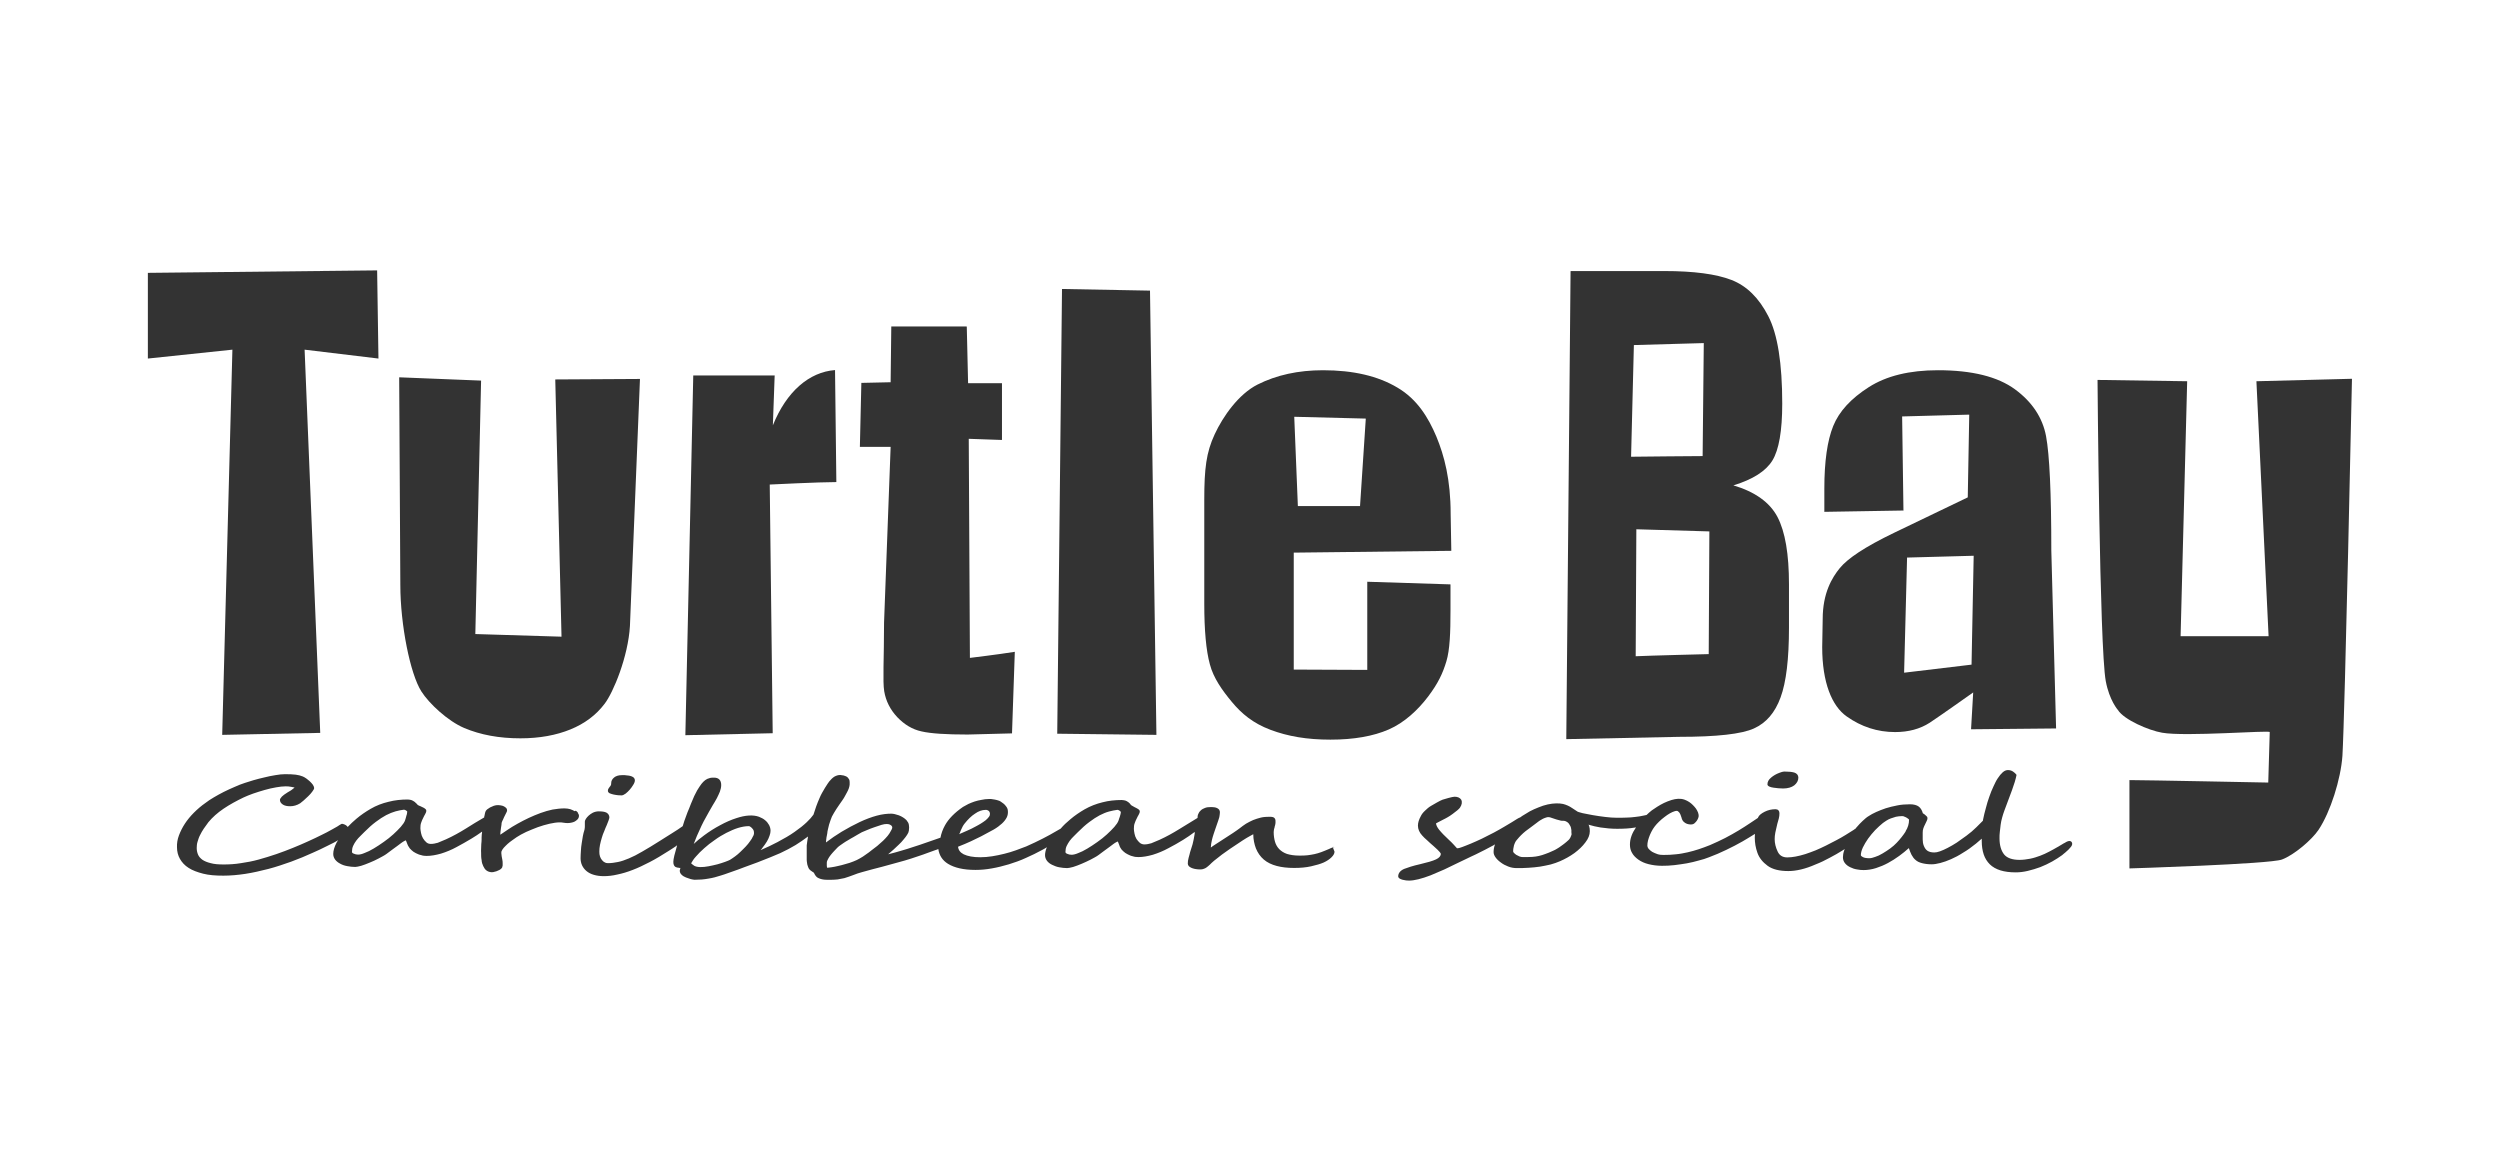 <?xml version="1.0" encoding="UTF-8"?><svg id="Layer_1" xmlns="http://www.w3.org/2000/svg" viewBox="0 0 152 70"><defs><style>.cls-1{fill:#333;}</style></defs><path class="cls-1" d="M47.1,22.82l-.11,3.04c.83-2.06,2.21-3.24,3.78-3.36l.08,6.81c-1.04,0-4.05,.15-4.05,.15l.18,15.12-5.31,.12,.48-21.87s4.93,0,4.93,0Z"/><path class="cls-1" d="M58.78,19.86l.08,3.44h2.06s0,3.45,0,3.45l-2.02-.07,.07,13.32s1.75-.21,2.73-.37l-.17,4.96-2.7,.07c-1.31,0-2.24-.06-2.8-.19-.56-.12-1.05-.42-1.48-.87-.43-.46-.69-.98-.79-1.57-.1-.59-.01-2-.01-4.18l.4-10.68h-1.87l.09-3.89,1.78-.04,.04-3.39h4.57Z"/><path class="cls-1" d="M69.92,17.67l.39,27.01-6.03-.07,.29-27.04,5.35,.1Z"/><path class="cls-1" d="M88.24,33.49l-9.58,.11v7.11l4.47,.02v-5.36l5.06,.16v1.6c0,1.34-.04,2.38-.25,3.08-.22,.73-.5,1.33-1.11,2.14-.62,.82-1.45,1.59-2.39,2s-2.12,.62-3.55,.62-2.59-.2-3.65-.6-1.75-.98-2.34-1.69-1.12-1.45-1.34-2.29c-.23-.84-.34-2.07-.34-3.69v-6.32c0-1.89,.12-2.87,.63-3.97s1.46-2.45,2.61-3.03,2.48-.87,3.98-.87c1.84,0,3.34,.35,4.53,1.06,1.19,.7,1.87,1.81,2.36,2.97,.48,1.16,.87,2.61,.87,4.72l.04,2.23Zm-5.55-2.72l.35-5.32-4.35-.11,.22,5.43h3.77Z"/><path class="cls-1" d="M115.7,31.04l-4.78,.08v-1.42c0-1.64,.18-2.91,.54-3.8,.36-.89,1.08-1.67,2.16-2.36s2.48-1.03,4.21-1.03c2.07,0,3.63,.39,4.68,1.16s1.68,1.73,1.89,2.85c.21,1.12,.32,3.44,.32,6.95l.29,10.82-5.17,.05,.13-2.24s-2.06,1.46-2.64,1.84c-.59,.38-1.29,.57-2.11,.57-1.07,0-2.05-.32-2.94-.95-.9-.63-1.49-2.06-1.49-4.21l.03-1.71c0-1.59,.57-2.52,1.04-3.1,.48-.58,1.48-1.27,3.33-2.16,2.03-.98,4.45-2.14,4.45-2.14l.09-5.03-4.08,.11,.08,5.73Zm4.3,2.75l-4.05,.11-.18,7,4.1-.49,.13-6.62Z"/><path class="cls-1" d="M143,23.03s-.43,20.43-.58,22.92c-.1,1.43-.73,3.42-1.45,4.5-.4,.6-1.48,1.53-2.23,1.81s-9.27,.54-9.27,.54v-5.37c.94,0,8.44,.15,8.44,.15,0,0,.09-2.89,.09-3.07,0-.12-5.13,.29-6.54,.04-.82-.14-2.32-.79-2.69-1.38,0,0-.52-.58-.74-1.76-.38-2.03-.5-18.31-.5-18.31l5.45,.08-.4,15.5h5.35l-.74-15.5,5.82-.15Z"/><path class="cls-1" d="M38.91,23.04l-.61,15.02c-.11,1.87-1.01,4.04-1.54,4.73-.52,.69-1.22,1.21-2.08,1.56-.86,.35-1.87,.54-3.04,.54-1.29,0-2.43-.21-3.42-.63s-2.13-1.48-2.6-2.22c-.68-1.06-1.28-4.06-1.28-6.47l-.07-12.63,4.98,.2-.35,15.41,5.24,.16-.38-15.64,5.16-.03Z"/><path class="cls-1" d="M95.51,16.48h5.68c1.79,0,3.15,.18,4.08,.54,.93,.36,1.67,1.09,2.24,2.2,.57,1.1,.85,2.88,.85,5.32,0,1.65-.2,2.81-.6,3.46-.4,.65-1.19,1.15-2.37,1.51,1.31,.39,2.21,1.03,2.68,1.92,.47,.9,.7,2.26,.7,4.1v2.62c0,1.92-.17,3.33-.51,4.25-.34,.93-.87,1.55-1.62,1.89s-2.25,.51-4.55,.51l-6.86,.14,.26-28.45Zm3.83,4.5l-.17,6.79c.24-.01,4.35-.04,4.35-.04l.07-6.87-4.25,.12Zm.15,11.2l-.04,7.72c.8-.04,4.44-.13,4.44-.13l.04-7.46s-3.6-.1-4.44-.13Z"/><path class="cls-1" d="M22.93,16.44l.08,5.36-4.49-.54,.95,23.3-5.96,.12,.62-23.42-5.14,.54v-5.21l13.93-.15Z"/><path class="cls-1" d="M34.94,49.32c-.07-.04-.15-.08-.26-.12-.1-.03-.23-.05-.36-.05-.23,0-.48,.03-.72,.07-.24,.05-.48,.12-.73,.21s-.48,.19-.72,.3-.46,.23-.68,.35c-.22,.12-.43,.25-.62,.38-.15,.1-.29,.2-.43,.29,0-.05,0-.11,.01-.18,.01-.08,.02-.15,.03-.23,.01-.07,.02-.14,.03-.19,.01-.07,.01-.1,.01-.12,0,0,0-.01,.02-.06,.01-.04,.04-.09,.06-.13,.02-.05,.05-.1,.07-.16,.03-.06,.05-.11,.08-.16s.05-.1,.07-.14c.02-.04,.03-.07,.03-.1,0-.03,0-.07-.02-.1-.01-.04-.05-.07-.1-.11-.04-.03-.1-.06-.16-.08s-.15-.03-.25-.04c-.1,0-.18,.01-.27,.04-.08,.03-.16,.07-.23,.1-.07,.04-.12,.08-.18,.12-.05,.05-.09,.09-.1,.13-.01,.03-.03,.08-.04,.14-.01,.06-.02,.12-.04,.18,0,.01,0,.03,0,.04-.38,.22-.76,.45-1.12,.68-.37,.23-.78,.46-1.2,.65-.18,.08-.35,.15-.5,.21-.14,.04-.28,.07-.42,.07-.11,0-.2-.03-.27-.09-.08-.07-.15-.15-.21-.25-.06-.1-.1-.21-.12-.32s-.04-.21-.04-.29c0-.13,.01-.25,.05-.35s.07-.2,.12-.28c.04-.09,.08-.16,.12-.23,.04-.07,.07-.14,.07-.21,0-.07-.07-.12-.1-.14-.04-.03-.1-.06-.17-.09-.06-.03-.12-.06-.18-.08-.07-.03-.08-.05-.09-.06-.03-.04-.06-.07-.1-.1-.03-.04-.07-.07-.12-.1s-.1-.06-.16-.08c-.06-.01-.13-.03-.21-.03-.4,0-.79,.04-1.17,.14-.38,.09-.75,.23-1.09,.43-.29,.17-.59,.37-.86,.6-.19,.16-.37,.33-.53,.5-.05-.08-.15-.15-.31-.19h-.03s-.03,0-.03,0c-.08,.04-.17,.1-.26,.16-.1,.06-.21,.12-.32,.18-.11,.06-.22,.12-.33,.18s-.21,.11-.32,.16c-.23,.12-.5,.24-.8,.38-.29,.13-.6,.27-.93,.4-.32,.13-.66,.26-1.01,.38-.35,.12-.71,.23-1.07,.33s-.72,.17-1.08,.22c-.36,.06-.71,.08-1.05,.08-.32,0-.58-.02-.79-.08-.21-.05-.38-.12-.51-.21-.12-.09-.21-.19-.26-.31s-.08-.25-.08-.4c0-.12,.01-.25,.05-.38s.08-.27,.15-.4c.07-.14,.14-.27,.23-.4s.18-.26,.28-.39c.24-.29,.55-.57,.92-.82,.37-.25,.79-.48,1.23-.69,.15-.07,.35-.15,.57-.23,.23-.08,.46-.15,.7-.22s.47-.12,.7-.16c.22-.04,.41-.06,.57-.06,.1,0,.22,0,.34,.03,.07,.01,.15,.03,.21,.04-.02,.02-.04,.04-.08,.07-.08,.07-.2,.15-.35,.23-.16,.1-.27,.18-.34,.25-.08,.09-.12,.15-.12,.2,0,.12,.06,.21,.18,.29,.11,.07,.26,.1,.44,.1,.21,0,.42-.06,.61-.18,.05-.04,.12-.1,.21-.17,.09-.08,.18-.17,.28-.26,.09-.09,.18-.18,.24-.27,.08-.1,.12-.18,.12-.23s-.03-.12-.08-.2c-.05-.07-.11-.13-.18-.2s-.15-.12-.22-.18c-.08-.05-.15-.1-.21-.12-.12-.05-.27-.09-.43-.11-.16-.02-.38-.03-.65-.03-.17,0-.37,.02-.59,.06-.23,.04-.46,.08-.68,.14-.23,.05-.45,.11-.66,.17-.21,.06-.38,.12-.51,.16-.21,.07-.43,.15-.64,.25-.21,.09-.43,.19-.65,.3s-.41,.22-.6,.33c-.19,.11-.37,.23-.51,.34-.26,.18-.49,.38-.7,.59s-.4,.44-.55,.67c-.15,.23-.27,.47-.36,.71-.09,.24-.13,.48-.12,.72,0,.26,.06,.5,.18,.71s.29,.4,.53,.55c.23,.15,.53,.26,.88,.35s.76,.12,1.23,.12c.43,0,.88-.04,1.34-.11,.46-.07,.93-.18,1.4-.3,.46-.12,.93-.28,1.38-.44,.46-.17,.9-.35,1.31-.54,.13-.06,.27-.12,.42-.19,.15-.07,.3-.14,.45-.22,.15-.07,.29-.15,.42-.21,.1-.05,.18-.1,.26-.15-.04,.05-.07,.11-.1,.16-.13,.25-.2,.48-.2,.68,0,.13,.04,.24,.12,.35,.08,.1,.18,.18,.3,.24,.12,.07,.26,.12,.43,.15,.16,.03,.32,.05,.49,.05,.08,0,.2-.03,.36-.07,.15-.05,.33-.11,.51-.19,.18-.07,.37-.16,.56-.26,.18-.1,.35-.18,.48-.28,.04-.03,.1-.07,.16-.12s.14-.1,.23-.17c.08-.06,.17-.12,.26-.19s.17-.12,.24-.18c.07-.05,.14-.1,.19-.12,.05-.03,.07-.04,.07-.04,0,0,0,0,.01,.01,.01,.02,.04,.05,.05,.1s.04,.09,.05,.13c.02,.05,.04,.1,.07,.14,.04,.08,.1,.15,.18,.22,.07,.07,.16,.13,.26,.18,.1,.05,.21,.1,.32,.12,.11,.04,.23,.05,.34,.05,.26,0,.55-.05,.87-.14,.32-.1,.64-.23,.95-.4,.3-.16,.6-.33,.9-.51,.22-.13,.44-.28,.65-.43,0,.07-.01,.12-.02,.18,0,.07-.01,.13-.01,.18,0,.01,0,.07,0,.14,0,.08-.01,.17-.02,.26s0,.2-.01,.29,0,.17,0,.22c0,.17,0,.32,.03,.46,.01,.15,.05,.27,.1,.37,.05,.11,.11,.2,.19,.26s.18,.1,.3,.11h0c.07,0,.14,0,.21-.03,.07-.01,.14-.04,.2-.07,.06-.02,.11-.05,.15-.08,.05-.04,.08-.07,.1-.11,.01-.04,.02-.08,.03-.12,0-.04,0-.08,0-.12,0-.07,0-.15-.02-.23-.01-.07-.03-.15-.04-.21-.01-.07-.02-.13-.02-.18s0-.09,.01-.12c.03-.07,.07-.14,.14-.22,.07-.08,.15-.15,.23-.23,.09-.08,.18-.15,.28-.22,.1-.07,.19-.13,.27-.19,.15-.1,.35-.21,.58-.32,.23-.1,.47-.2,.71-.29s.48-.15,.72-.21c.23-.05,.43-.08,.59-.08,.08,0,.16,0,.25,.02,.19,.03,.31,.03,.46,0,.08-.01,.15-.04,.22-.07,.07-.04,.12-.08,.18-.14,.05-.06,.08-.13,.08-.22,0-.04-.02-.1-.06-.15,0-.05-.06-.1-.13-.15Zm-10.19,.13s-.02,.1-.04,.14c-.01,.05-.03,.1-.04,.15l-.04,.13c-.04,.12-.13,.25-.26,.4-.13,.15-.29,.3-.46,.46s-.37,.31-.58,.46-.41,.28-.61,.4-.38,.21-.55,.27c-.16,.07-.29,.1-.4,.1-.1,0-.18-.02-.27-.06-.1-.04-.1-.08-.1-.12,0-.12,.02-.24,.07-.35,.05-.12,.12-.22,.19-.32,.08-.1,.16-.2,.25-.28,.09-.09,.17-.17,.24-.24,.24-.24,.47-.45,.7-.62,.22-.17,.43-.3,.63-.41,.2-.1,.39-.18,.57-.23s.35-.08,.5-.1h0s.06,0,.09,.02,.06,.04,.08,.05c.02,.02,.04,.04,.04,.05,0,0,0,.01,0,.02-.01,.02-.01,.04-.02,.08Z"/><path class="cls-1" d="M37.09,48.24c.07,.03,.14,.05,.23,.07,.09,.01,.18,.04,.26,.04,.09,.01,.16,.01,.21,.01,.07,0,.15-.04,.25-.11,.09-.07,.17-.15,.25-.24s.15-.19,.21-.29c.07-.11,.1-.2,.1-.27,0-.09-.04-.16-.12-.21-.07-.04-.15-.07-.23-.08-.08-.01-.17-.02-.26-.03-.08,0-.15,0-.19,0-.19,0-.35,.05-.46,.14-.12,.1-.18,.21-.18,.35,0,.04,0,.08-.02,.12-.02,.04-.04,.07-.07,.1-.03,.04-.05,.07-.07,.1-.03,.04-.04,.09-.04,.14,0,.06,.03,.12,.14,.17Z"/><path class="cls-1" d="M81.15,51.5s-.07,0-.11,.02l-.11,.04s-.09,.04-.13,.06c-.18,.08-.34,.14-.47,.19-.14,.05-.27,.09-.41,.12-.13,.03-.27,.05-.42,.07s-.32,.02-.51,.02c-.29,0-.54-.04-.74-.1-.2-.07-.35-.17-.47-.29-.12-.12-.21-.28-.26-.45-.05-.18-.08-.37-.08-.59,0,0,0-.03,.01-.1,0-.05,.02-.11,.04-.17,.01-.06,.02-.11,.04-.16,.01-.06,.02-.1,.02-.12v-.06s0-.04,0-.07c0-.07-.02-.13-.07-.18-.05-.05-.14-.07-.29-.07-.18,0-.36,.01-.53,.05-.16,.04-.32,.09-.47,.15-.14,.06-.29,.14-.43,.22-.13,.09-.27,.18-.4,.29-.1,.07-.23,.17-.4,.28s-.35,.23-.54,.35c-.18,.12-.37,.24-.54,.35-.1,.07-.19,.12-.26,.18,0-.04,0-.07,.01-.1,0-.07,.01-.15,.03-.23,.01-.08,.04-.18,.07-.3,.03-.12,.09-.27,.15-.46,.04-.1,.07-.19,.1-.29,.03-.1,.06-.18,.09-.26,.02-.07,.04-.14,.06-.19,.02-.08,.02-.09,.02-.1,0-.02,0-.05,.01-.08,0-.04,.01-.08,.01-.12s0-.08-.02-.12c-.01-.04-.04-.08-.1-.12-.04-.03-.1-.05-.17-.07-.07-.01-.15-.02-.25-.02-.14,0-.26,.01-.36,.05s-.19,.08-.26,.15c-.07,.06-.12,.13-.15,.21-.04,.08-.05,.16-.05,.25h0c-.37,.23-.74,.46-1.11,.68-.37,.23-.78,.46-1.2,.65-.18,.08-.35,.15-.5,.21-.14,.04-.28,.07-.42,.07-.1,0-.19-.03-.27-.09-.08-.07-.15-.15-.21-.24-.06-.1-.1-.21-.12-.32s-.04-.21-.04-.29c0-.13,.01-.25,.05-.35s.07-.2,.12-.28c.04-.09,.08-.16,.12-.23,.04-.07,.07-.14,.07-.21,0-.07-.07-.12-.1-.14-.05-.03-.1-.06-.16-.09h-.01c-.06-.04-.11-.06-.16-.09-.07-.03-.08-.05-.09-.06h-.01s-.05-.07-.08-.1c-.04-.04-.07-.07-.12-.1-.04-.03-.1-.06-.16-.08-.07-.01-.13-.03-.21-.03-.4,0-.79,.04-1.17,.14-.37,.09-.74,.23-1.09,.43-.29,.17-.59,.37-.86,.6-.22,.18-.42,.37-.59,.57l-.21,.12c-.29,.17-.59,.34-.89,.49-.29,.15-.63,.31-.99,.47-.2,.08-.41,.16-.64,.24-.22,.08-.46,.15-.7,.21-.24,.06-.48,.11-.73,.15s-.49,.06-.73,.06c-.43,0-.76-.06-1.01-.18-.21-.11-.32-.26-.34-.46,.3-.12,.57-.23,.78-.33,.23-.11,.43-.21,.62-.3,.29-.15,.55-.29,.76-.41,.21-.12,.38-.25,.51-.37s.23-.25,.29-.37c.06-.12,.08-.25,.07-.38,0-.12-.05-.23-.13-.32-.07-.1-.18-.18-.3-.26-.04-.03-.1-.06-.18-.08-.07-.02-.14-.04-.21-.05-.07-.01-.14-.02-.2-.03-.06,0-.11,0-.15,0-.15,0-.29,.02-.43,.05-.14,.02-.29,.06-.42,.1-.13,.04-.26,.1-.38,.15-.12,.06-.23,.12-.33,.18-.51,.35-.88,.73-1.09,1.11-.14,.25-.23,.5-.28,.76l-.49,.17c-.24,.08-.49,.17-.75,.26-.26,.08-.51,.17-.77,.25-.25,.08-.51,.15-.75,.22-.15,.04-.29,.08-.42,.11l.02-.02c.1-.08,.2-.17,.3-.26s.21-.2,.32-.3c.11-.1,.21-.21,.29-.31,.09-.1,.16-.2,.22-.29,.07-.1,.1-.18,.11-.26,.02-.14,.02-.26,0-.35-.01-.1-.07-.19-.15-.29-.12-.12-.28-.22-.46-.29-.18-.06-.33-.1-.46-.1-.25,0-.55,.03-.88,.12-.33,.09-.68,.22-1.04,.39s-.73,.37-1.1,.59c-.33,.2-.65,.42-.95,.65h0c0-.08,.01-.14,.02-.21s.01-.13,.03-.19c.01-.07,.02-.12,.03-.16,0-.07,.02-.15,.04-.24,.02-.1,.05-.19,.07-.29,.03-.1,.06-.19,.09-.27,.03-.09,.06-.15,.08-.21,.07-.13,.16-.29,.27-.46,.12-.17,.23-.35,.35-.51s.21-.35,.3-.51,.15-.33,.16-.47c0-.04,0-.09,0-.15,0-.07-.01-.13-.05-.19-.04-.07-.09-.12-.17-.16s-.19-.07-.34-.08h-.03c-.12,0-.23,.04-.34,.1-.11,.07-.21,.17-.31,.29-.02,.02-.05,.07-.1,.14-.05,.07-.1,.15-.16,.25s-.12,.2-.18,.31c-.06,.11-.11,.21-.15,.31-.15,.34-.27,.68-.37,1.01-.1,.14-.23,.29-.41,.46-.2,.19-.45,.39-.74,.59-.29,.21-.65,.41-1.04,.62-.31,.16-.65,.33-1.03,.49,.05-.05,.1-.11,.13-.16,.1-.13,.19-.25,.26-.37,.07-.12,.12-.23,.16-.35,.04-.11,.06-.21,.06-.3,0-.12-.03-.23-.09-.35-.06-.11-.14-.21-.24-.29-.1-.09-.23-.15-.37-.21-.36-.13-.83-.1-1.37,.08-.32,.1-.66,.25-.99,.43-.34,.18-.67,.39-.98,.62-.23,.17-.44,.34-.63,.52,.07-.18,.13-.33,.19-.48,.1-.23,.19-.43,.28-.62,.09-.18,.17-.35,.25-.48,.08-.15,.15-.27,.21-.38,.07-.13,.15-.27,.23-.4s.16-.26,.24-.41c.07-.14,.14-.28,.19-.41,.05-.14,.08-.27,.08-.4,0-.29-.15-.45-.43-.45-.1,0-.2,0-.28,.03-.09,.02-.18,.06-.26,.12-.08,.06-.16,.14-.23,.23s-.16,.23-.26,.39c-.05,.1-.11,.21-.18,.35-.07,.15-.13,.3-.2,.47s-.13,.35-.21,.52c-.07,.19-.13,.36-.19,.52-.04,.11-.07,.21-.1,.32-.1,.07-.2,.14-.29,.2l-.36,.23c-.11,.07-.23,.15-.35,.22s-.24,.15-.38,.24c-.41,.26-.77,.48-1.07,.65-.3,.18-.58,.32-.82,.42-.24,.1-.46,.18-.67,.22-.2,.04-.4,.07-.6,.07-.07,0-.14-.01-.2-.05-.07-.03-.12-.08-.17-.14-.05-.06-.09-.13-.12-.22s-.04-.18-.04-.29c0-.13,.01-.26,.04-.41s.07-.29,.11-.43,.09-.28,.15-.41c.05-.13,.1-.26,.15-.36,.04-.11,.08-.21,.11-.28,.04-.12,.05-.16,.05-.18,0-.18-.1-.26-.19-.31-.11-.05-.26-.07-.46-.07-.12,0-.24,.03-.35,.08-.1,.05-.18,.11-.26,.18s-.12,.13-.17,.2c-.04,.07-.06,.12-.06,.16v.12s0,.1,0,.15c0,.05,0,.1-.01,.15,0,.05-.02,.1-.03,.14-.03,.08-.05,.18-.08,.32-.02,.13-.04,.28-.07,.43s-.04,.32-.05,.47c-.01,.16-.02,.31-.02,.45,0,.15,.03,.3,.09,.43,.06,.13,.15,.25,.27,.35,.12,.1,.27,.18,.45,.23,.17,.05,.37,.08,.6,.08,.26,0,.54-.03,.83-.1,.29-.06,.6-.15,.93-.28,.32-.12,.67-.29,1.04-.48,.37-.19,.76-.43,1.17-.69,.12-.08,.26-.16,.4-.26,.03-.02,.06-.04,.09-.07-.01,.07-.04,.12-.05,.19-.04,.16-.08,.31-.12,.44-.04,.17-.06,.29-.06,.38s.01,.16,.04,.21c.02,.04,.05,.07,.09,.1,.03,.01,.07,.03,.12,.04,.04,0,.08,.01,.12,.02,.02,0,.04,0,.06,0l-.04,.16h0c0,.1,.04,.19,.12,.26,.07,.07,.16,.12,.26,.16s.2,.07,.29,.1c.1,.02,.18,.04,.23,.04,.29,0,.57-.02,.84-.07,.26-.04,.52-.11,.76-.19h0s.02,0,.22-.07c.13-.04,.3-.1,.51-.18,.21-.07,.45-.16,.71-.26,.26-.1,.53-.2,.79-.29,.26-.1,.52-.2,.76-.3,.24-.1,.46-.19,.62-.26,.34-.16,.65-.32,.93-.49,.27-.17,.52-.34,.73-.5,0,0,.02-.01,.03-.02-.03,.18-.06,.36-.08,.54,0,.05,0,.1,0,.17,0,.07,0,.12,0,.19s0,.13,0,.19v.16c0,.05,0,.11,0,.17,0,.06,.01,.12,.02,.18,0,.06,.02,.12,.04,.18,.02,.06,.04,.12,.07,.17,.03,.04,.06,.08,.1,.11s.07,.05,.1,.07,.07,.04,.09,.06c.01,0,.02,.02,.03,.04,.03,.07,.07,.13,.11,.18,.04,.05,.1,.1,.16,.12,.06,.03,.13,.05,.21,.07s.18,.03,.29,.03h.23c.1,0,.18,0,.29-.01,.1,0,.2-.02,.29-.04s.18-.03,.26-.05c.19-.06,.37-.12,.55-.19,.17-.07,.35-.13,.54-.18,.22-.06,.43-.12,.62-.17l.58-.15c.2-.05,.4-.11,.62-.17,.22-.06,.48-.13,.76-.21,.11-.03,.24-.07,.39-.12,.15-.05,.31-.1,.48-.16s.34-.11,.51-.18c.17-.06,.32-.12,.47-.17,.07-.02,.13-.04,.19-.07,.06,.39,.25,.69,.59,.9,.39,.24,.95,.37,1.65,.37h.04c.31,0,.64-.03,.97-.09,.35-.06,.7-.15,1.04-.25,.35-.11,.7-.23,1.04-.39,.34-.15,.67-.31,.98-.48,.1-.05,.2-.11,.29-.17-.07,.18-.11,.34-.11,.48,0,.13,.04,.24,.12,.35,.08,.1,.18,.18,.31,.24s.26,.12,.43,.15,.32,.05,.49,.05c.08,0,.2-.03,.36-.07,.15-.05,.33-.11,.51-.19,.18-.08,.37-.16,.56-.26,.18-.1,.35-.18,.48-.28,.04-.03,.1-.07,.16-.12,.07-.05,.14-.1,.23-.17,.08-.06,.17-.12,.26-.19,.09-.07,.17-.12,.24-.18,.07-.05,.14-.1,.19-.12,.05-.03,.07-.04,.07-.04,0,0,0,0,.01,.01,.01,.02,.04,.05,.05,.1,.01,.04,.04,.09,.05,.13,.01,.05,.04,.1,.06,.14,.04,.08,.1,.15,.18,.22,.07,.07,.16,.13,.26,.18,.1,.05,.2,.1,.31,.12,.11,.04,.23,.05,.35,.05,.26,0,.55-.05,.87-.14,.32-.1,.64-.23,.95-.4,.31-.16,.61-.33,.9-.51,.24-.15,.48-.31,.7-.48v.1c-.04,.25-.08,.47-.13,.65-.05,.18-.1,.34-.15,.48-.01,.04-.03,.1-.04,.16s-.04,.12-.05,.18c-.01,.07-.03,.12-.04,.19,0,.06-.01,.12-.01,.17s.02,.1,.06,.15c.04,.04,.09,.07,.15,.1,.06,.03,.13,.05,.22,.07,.08,.01,.17,.03,.26,.03,.1,0,.19,0,.26-.03,.07-.02,.14-.05,.2-.1,.06-.04,.12-.1,.19-.16,.07-.07,.15-.15,.26-.24,.06-.05,.15-.12,.28-.22,.12-.1,.27-.21,.43-.32,.16-.12,.33-.23,.51-.35,.17-.12,.35-.23,.51-.34,.17-.11,.32-.2,.45-.27,.08-.04,.15-.08,.2-.11,0,.32,.07,.62,.16,.86,.11,.27,.27,.5,.48,.68,.21,.18,.48,.31,.79,.39,.3,.08,.65,.12,1.05,.12s.73-.03,1.04-.1c.3-.07,.56-.14,.76-.23s.37-.21,.48-.32c.12-.12,.18-.23,.18-.34l-.09-.23h-.01v-.06Zm-35.37-.65c-.04,.1-.1,.2-.18,.3-.07,.11-.16,.21-.26,.32-.1,.11-.21,.21-.32,.32s-.22,.2-.33,.28-.21,.15-.31,.21c-.06,.03-.15,.07-.29,.12-.14,.05-.29,.1-.47,.15-.18,.04-.35,.09-.54,.12-.37,.07-.69,.07-.87-.03-.07-.05-.14-.1-.19-.15,.07-.12,.15-.26,.29-.41,.14-.16,.31-.34,.51-.51,.19-.17,.4-.34,.64-.5,.23-.17,.47-.31,.7-.43,.24-.12,.48-.23,.71-.3,.23-.07,.45-.11,.65-.11,.02,0,.06,0,.09,.03,.04,.02,.07,.05,.11,.09,.04,.04,.07,.08,.09,.12,.02,.04,.03,.09,.03,.13,.01,.07,0,.15-.05,.24Zm7.92,.26c-.11,.1-.23,.21-.36,.32-.11,.09-.23,.18-.34,.26-.12,.1-.23,.18-.35,.26-.12,.09-.24,.17-.37,.24-.12,.07-.26,.14-.4,.19-.15,.06-.3,.11-.46,.15-.16,.05-.32,.09-.46,.12-.15,.04-.29,.06-.41,.08-.11,.01-.19,.03-.26,.03h0s-.02-.08-.02-.12c0-.04,0-.08,0-.12v-.07c0-.08,.04-.15,.08-.23s.1-.16,.16-.24c.07-.08,.13-.16,.2-.23,.07-.07,.14-.15,.2-.21,.03-.03,.07-.07,.14-.12s.15-.1,.23-.16c.09-.06,.18-.12,.29-.18,.1-.07,.21-.12,.31-.18s.2-.12,.29-.17,.17-.1,.23-.13c.07-.03,.17-.07,.31-.13s.29-.12,.44-.17,.31-.1,.45-.15c.13-.04,.23-.05,.31-.05h.01c.07,0,.12,.01,.17,.03,.04,.02,.08,.04,.1,.06,.02,.02,.04,.04,.05,.07s.01,.04,.01,.04c0,.07-.04,.15-.09,.23-.05,.1-.11,.19-.19,.29-.09,.1-.18,.21-.29,.31Zm4.65-.44c.02-.07,.05-.14,.08-.21,.03-.07,.07-.14,.1-.21,.04-.07,.07-.12,.12-.18,.2-.25,.41-.46,.63-.6,.21-.15,.43-.23,.65-.23,.04,0,.07,0,.11,.02,.03,.01,.06,.03,.08,.05s.04,.04,.05,.07c.01,.03,.02,.07,.02,.09,0,.07-.01,.12-.06,.19-.05,.07-.12,.14-.2,.21-.09,.07-.18,.13-.29,.2-.11,.07-.21,.12-.32,.18-.16,.09-.34,.18-.53,.26l-.48,.21s.02-.02,.02-.04Zm9.79-1.21s-.02,.09-.04,.14c-.01,.05-.03,.1-.05,.15l-.04,.13c-.04,.12-.13,.25-.26,.4-.13,.15-.29,.3-.46,.46s-.37,.31-.58,.46-.41,.28-.61,.4c-.2,.12-.38,.21-.55,.27-.16,.07-.3,.1-.4,.1s-.18-.02-.27-.06c-.1-.04-.1-.09-.1-.12,0-.12,.02-.24,.07-.35,.05-.11,.12-.22,.19-.32,.08-.1,.16-.2,.25-.28,.09-.09,.17-.17,.24-.24,.24-.24,.47-.45,.7-.62,.22-.17,.43-.3,.63-.41,.2-.1,.38-.18,.57-.23,.18-.05,.35-.08,.5-.1h0s.06,0,.09,.02,.06,.04,.08,.05c.02,.02,.04,.04,.04,.05,0,0,0,.01,.01,.02,0,.02-.01,.04-.02,.08Z"/><path class="cls-1" d="M107.82,47.89c.21,.03,.41,.05,.59,.05,.29,0,.52-.07,.68-.19,.16-.13,.25-.29,.25-.47,0-.15-.09-.26-.25-.31-.14-.04-.34-.06-.59-.06-.04,0-.11,0-.32,.08-.19,.07-.36,.17-.5,.29-.15,.12-.22,.26-.22,.41,0,.12,.21,.18,.37,.2Z"/><path class="cls-1" d="M125.77,51.14s-.05,0-.14,.05c-.05,.03-.11,.07-.18,.1-.07,.04-.12,.08-.2,.12-.07,.04-.12,.08-.17,.1-.15,.09-.32,.18-.49,.27-.17,.09-.36,.18-.55,.25s-.4,.14-.61,.18c-.21,.04-.43,.07-.64,.07-.44,0-.76-.11-.94-.33-.18-.23-.28-.55-.28-.98,0-.12,0-.26,.02-.4,.01-.13,.03-.27,.05-.43,.02-.15,.05-.29,.09-.43,.04-.14,.08-.28,.13-.41,.18-.48,.34-.9,.47-1.26,.13-.35,.22-.65,.27-.9v-.03s-.01-.02-.01-.02c-.05-.07-.12-.12-.2-.18-.09-.06-.19-.09-.31-.09-.1,0-.21,.04-.32,.14-.1,.09-.2,.21-.29,.35-.1,.14-.18,.32-.27,.51-.09,.2-.18,.4-.25,.62-.08,.22-.15,.45-.21,.69-.07,.23-.12,.47-.17,.7,0,.02,0,.04-.01,.07-.12,.12-.25,.25-.4,.4-.17,.17-.37,.34-.6,.51-.21,.15-.4,.29-.59,.42-.19,.12-.37,.23-.55,.32-.17,.09-.33,.16-.47,.21-.13,.05-.25,.07-.35,.07-.18,0-.32-.04-.42-.11-.1-.07-.16-.17-.21-.29s-.07-.25-.07-.39c0-.15,0-.29,0-.42,0-.09,.01-.18,.04-.26,.03-.08,.06-.16,.1-.23s.07-.14,.1-.21c.04-.07,.05-.13,.05-.18s-.02-.09-.06-.12c-.03-.03-.06-.06-.1-.09-.03-.03-.07-.05-.1-.07-.02-.01-.02-.02-.02-.01-.05-.18-.13-.32-.25-.41-.12-.09-.3-.14-.53-.14-.27,0-.54,.02-.78,.07s-.48,.1-.69,.17c-.21,.07-.41,.15-.59,.23s-.34,.17-.46,.25c-.12,.07-.23,.17-.36,.29s-.25,.25-.37,.39c-.02,.02-.04,.04-.05,.07-.04,.02-.07,.04-.1,.07-.15,.1-.32,.2-.51,.32-.19,.12-.39,.23-.58,.33-.2,.11-.4,.21-.62,.32-.21,.1-.43,.21-.63,.29s-.42,.16-.63,.23c-.42,.13-.79,.2-1.09,.2-.29,0-.48-.12-.59-.36-.12-.25-.18-.51-.18-.75,0-.12,.01-.25,.04-.4s.07-.33,.12-.53c.03-.11,.06-.22,.09-.32,.03-.11,.04-.22,.04-.31,0-.17-.09-.26-.24-.26-.23,0-.45,.05-.65,.15s-.35,.21-.41,.35c0,0,0,.02-.01,.03-.13,.09-.29,.2-.48,.32-.21,.14-.44,.29-.69,.44s-.53,.31-.82,.46c-.29,.15-.6,.29-.92,.43-.23,.09-.46,.18-.68,.25s-.45,.14-.68,.19c-.23,.05-.47,.1-.71,.12-.24,.03-.51,.04-.77,.04-.12,0-.24-.01-.36-.05-.12-.04-.22-.09-.32-.14-.09-.06-.16-.12-.22-.19-.05-.07-.07-.12-.07-.18,0-.1,.01-.21,.04-.32s.07-.23,.12-.35c.05-.12,.11-.23,.18-.35,.07-.11,.15-.21,.23-.3s.19-.19,.3-.29c.12-.1,.23-.18,.34-.26s.22-.13,.32-.18c.1-.04,.18-.07,.26-.07,.05,0,.1,.04,.15,.1,.06,.08,.1,.19,.14,.32,0,.04,.03,.09,.05,.14,.03,.05,.06,.1,.11,.13,.04,.04,.1,.07,.17,.1,.07,.02,.15,.04,.24,.04,.07,0,.15-.02,.21-.07,.05-.04,.1-.1,.14-.15,.04-.06,.07-.11,.09-.17,.02-.06,.03-.1,.03-.13,0-.06-.01-.13-.04-.21s-.07-.15-.12-.23c-.05-.07-.12-.15-.19-.22-.07-.07-.15-.14-.23-.19-.09-.06-.18-.1-.28-.14-.25-.09-.52-.06-.79,.02-.15,.05-.32,.11-.46,.18-.15,.07-.28,.15-.41,.23-.12,.08-.23,.15-.33,.22-.12,.1-.22,.18-.32,.28-.07,.01-.13,.03-.19,.04-.16,.04-.33,.06-.5,.08s-.35,.04-.52,.04c-.36,.01-.79,.03-1.31-.04-.26-.03-.51-.07-.75-.11s-.44-.09-.62-.12c-.22-.06-.29-.08-.3-.09-.12-.08-.23-.15-.32-.21-.1-.07-.19-.12-.28-.16-.1-.04-.19-.08-.29-.1-.23-.05-.57-.05-.93,.03-.18,.04-.37,.1-.56,.18-.18,.07-.36,.15-.53,.24-.17,.1-.32,.19-.46,.28-.05,.04-.1,.07-.14,.1h-.01s-.04,0-.16,.08c-.07,.04-.18,.11-.32,.2-.15,.09-.31,.18-.47,.28-.16,.1-.37,.21-.62,.35-.24,.12-.48,.25-.73,.37-.24,.12-.47,.21-.67,.3-.21,.09-.38,.15-.53,.21-.27,.1-.3,.07-.32,.07-.04-.04-.1-.11-.18-.2-.09-.1-.2-.21-.32-.32-.12-.11-.23-.22-.33-.32-.1-.1-.18-.2-.25-.28-.12-.15-.18-.28-.19-.39,.04-.02,.09-.05,.15-.08,.07-.04,.17-.09,.27-.14,.12-.06,.22-.11,.3-.16,.09-.05,.16-.1,.23-.15l.07-.05c.21-.15,.39-.3,.44-.38,.12-.18,.14-.35,.07-.48-.07-.11-.21-.18-.4-.18-.13,0-.61,.14-.73,.18-.15,.05-.55,.29-.69,.37s-.26,.18-.38,.3c-.12,.11-.21,.23-.26,.34-.11,.2-.17,.39-.17,.57,0,.21,.09,.42,.26,.6,.08,.09,.18,.19,.3,.29,.12,.11,.24,.23,.4,.36,.4,.35,.43,.44,.43,.46,0,.14-.1,.25-.29,.34-.21,.1-.54,.19-.96,.29-.45,.1-.77,.21-.98,.29-.23,.1-.36,.26-.36,.45,0,.14,.21,.19,.27,.21,.15,.04,.28,.05,.39,.05,.32,0,.76-.11,1.31-.32,.27-.11,.55-.23,.84-.36,.28-.13,.58-.28,.89-.43,.13-.06,.28-.14,.46-.22,.18-.08,.36-.18,.55-.26,.19-.1,.37-.18,.56-.28s.35-.18,.51-.27c.04-.02,.08-.04,.11-.07-.06,.15-.09,.32-.09,.48,0,.1,.04,.21,.12,.32,.08,.11,.18,.21,.32,.31,.13,.1,.28,.18,.44,.24,.17,.07,.35,.1,.52,.1,.24,0,.48,0,.73-.02,.23-.01,.47-.04,.7-.07,.22-.04,.44-.08,.64-.13,.21-.06,.39-.12,.57-.2,.3-.13,.59-.29,.87-.49,.27-.2,.5-.42,.67-.65,.18-.23,.27-.46,.27-.68,0-.12-.01-.22-.04-.31-.01-.03-.02-.06-.04-.09,.23,.07,.48,.13,.73,.17,.34,.05,.67,.08,1.01,.08,.41,0,.76-.02,1.05-.07,.04,0,.07-.01,.1-.02-.24,.35-.37,.69-.37,1.04v.02c0,.18,.04,.35,.13,.5,.09,.16,.22,.29,.39,.41,.17,.12,.37,.21,.61,.27s.51,.1,.82,.1c.24,0,.5-.01,.75-.04,.26-.03,.51-.07,.76-.11,.25-.05,.49-.1,.72-.17,.23-.06,.44-.12,.63-.2,.35-.13,.7-.28,1.05-.45,.34-.16,.68-.34,.98-.51,.26-.15,.52-.31,.76-.46,0,.09-.01,.16-.01,.22,0,.32,.05,.62,.16,.93,.11,.31,.32,.57,.62,.79s.73,.32,1.26,.32c.48,0,1.04-.13,1.65-.4,.31-.12,.6-.26,.87-.41,.27-.14,.53-.29,.77-.44,.04-.03,.1-.06,.14-.09-.01,.03-.03,.07-.04,.1-.05,.15-.07,.29-.07,.4,0,.14,.04,.26,.13,.37,.08,.1,.19,.18,.32,.24,.12,.06,.26,.11,.4,.13,.14,.03,.28,.04,.41,.04,.24,0,.5-.04,.75-.12,.25-.08,.49-.18,.73-.31s.46-.27,.68-.43c.21-.15,.4-.31,.58-.47h.01c.05,.15,.1,.28,.16,.4,.07,.13,.15,.24,.25,.32,.1,.09,.23,.15,.39,.19,.15,.04,.35,.07,.59,.07,.15,0,.32-.03,.52-.08s.42-.13,.65-.23c.23-.1,.48-.23,.74-.4,.26-.15,.52-.34,.78-.55,.12-.1,.23-.2,.35-.3v.15c0,.3,.04,.57,.12,.81,.08,.24,.21,.44,.37,.6s.39,.29,.65,.37c.26,.08,.57,.12,.93,.12,.23,0,.48-.03,.73-.09,.26-.06,.51-.14,.76-.23,.25-.1,.49-.21,.72-.34s.43-.26,.61-.39c.05-.04,.11-.1,.18-.15,.07-.06,.13-.12,.2-.18,.07-.07,.12-.13,.16-.18,.05-.07,.07-.12,.07-.17,0-.11-.07-.18-.18-.18Zm-30.21-.47s-.01,.1-.04,.15c-.01,.05-.04,.1-.07,.15-.03,.05-.06,.09-.1,.12-.07,.06-.13,.12-.21,.18s-.15,.12-.23,.17c-.07,.06-.16,.11-.24,.16s-.17,.1-.25,.13c-.18,.08-.33,.15-.46,.19-.13,.05-.26,.09-.39,.12-.12,.03-.27,.05-.42,.06-.15,.01-.35,.01-.56,.01-.07,0-.14-.01-.21-.04s-.14-.07-.2-.1c-.06-.04-.1-.09-.14-.12-.04-.05-.04-.07-.04-.08,0-.05,0-.11,.01-.17,.01-.07,.03-.13,.04-.2,.02-.06,.04-.12,.07-.18s.06-.11,.1-.15c.09-.11,.18-.21,.26-.29,.09-.09,.18-.17,.28-.25,.1-.07,.2-.15,.31-.23s.23-.17,.36-.27c.06-.04,.12-.1,.19-.14,.07-.04,.13-.08,.19-.11s.12-.05,.18-.07c.05-.02,.1-.03,.15-.03s.12,.01,.27,.07c.13,.05,.3,.1,.51,.15h.02c.11,0,.21,0,.29,.05,.08,.04,.15,.1,.19,.18,.05,.07,.09,.15,.1,.23,.02,.08,.03,.16,.02,.23,.01,.02,0,.05,0,.1Zm20.3-.11c-.15,.23-.33,.46-.54,.68-.11,.12-.24,.23-.4,.35-.15,.11-.31,.21-.46,.3-.16,.1-.3,.16-.45,.21-.14,.05-.25,.08-.35,.08-.17,0-.31-.02-.4-.07-.08-.04-.12-.08-.12-.12,0-.13,.04-.28,.12-.46,.09-.18,.19-.36,.32-.54,.13-.18,.28-.36,.43-.52,.16-.16,.32-.31,.47-.43,.07-.04,.13-.1,.22-.15,.08-.05,.17-.1,.26-.13s.2-.07,.31-.1c.11-.02,.23-.04,.36-.04,.04,0,.1,0,.15,.03,.05,.02,.11,.04,.15,.07,.04,.03,.08,.05,.11,.08,.03,.02,.03,.04,.03,.04,0,.25-.07,.48-.21,.7Z"/></svg>